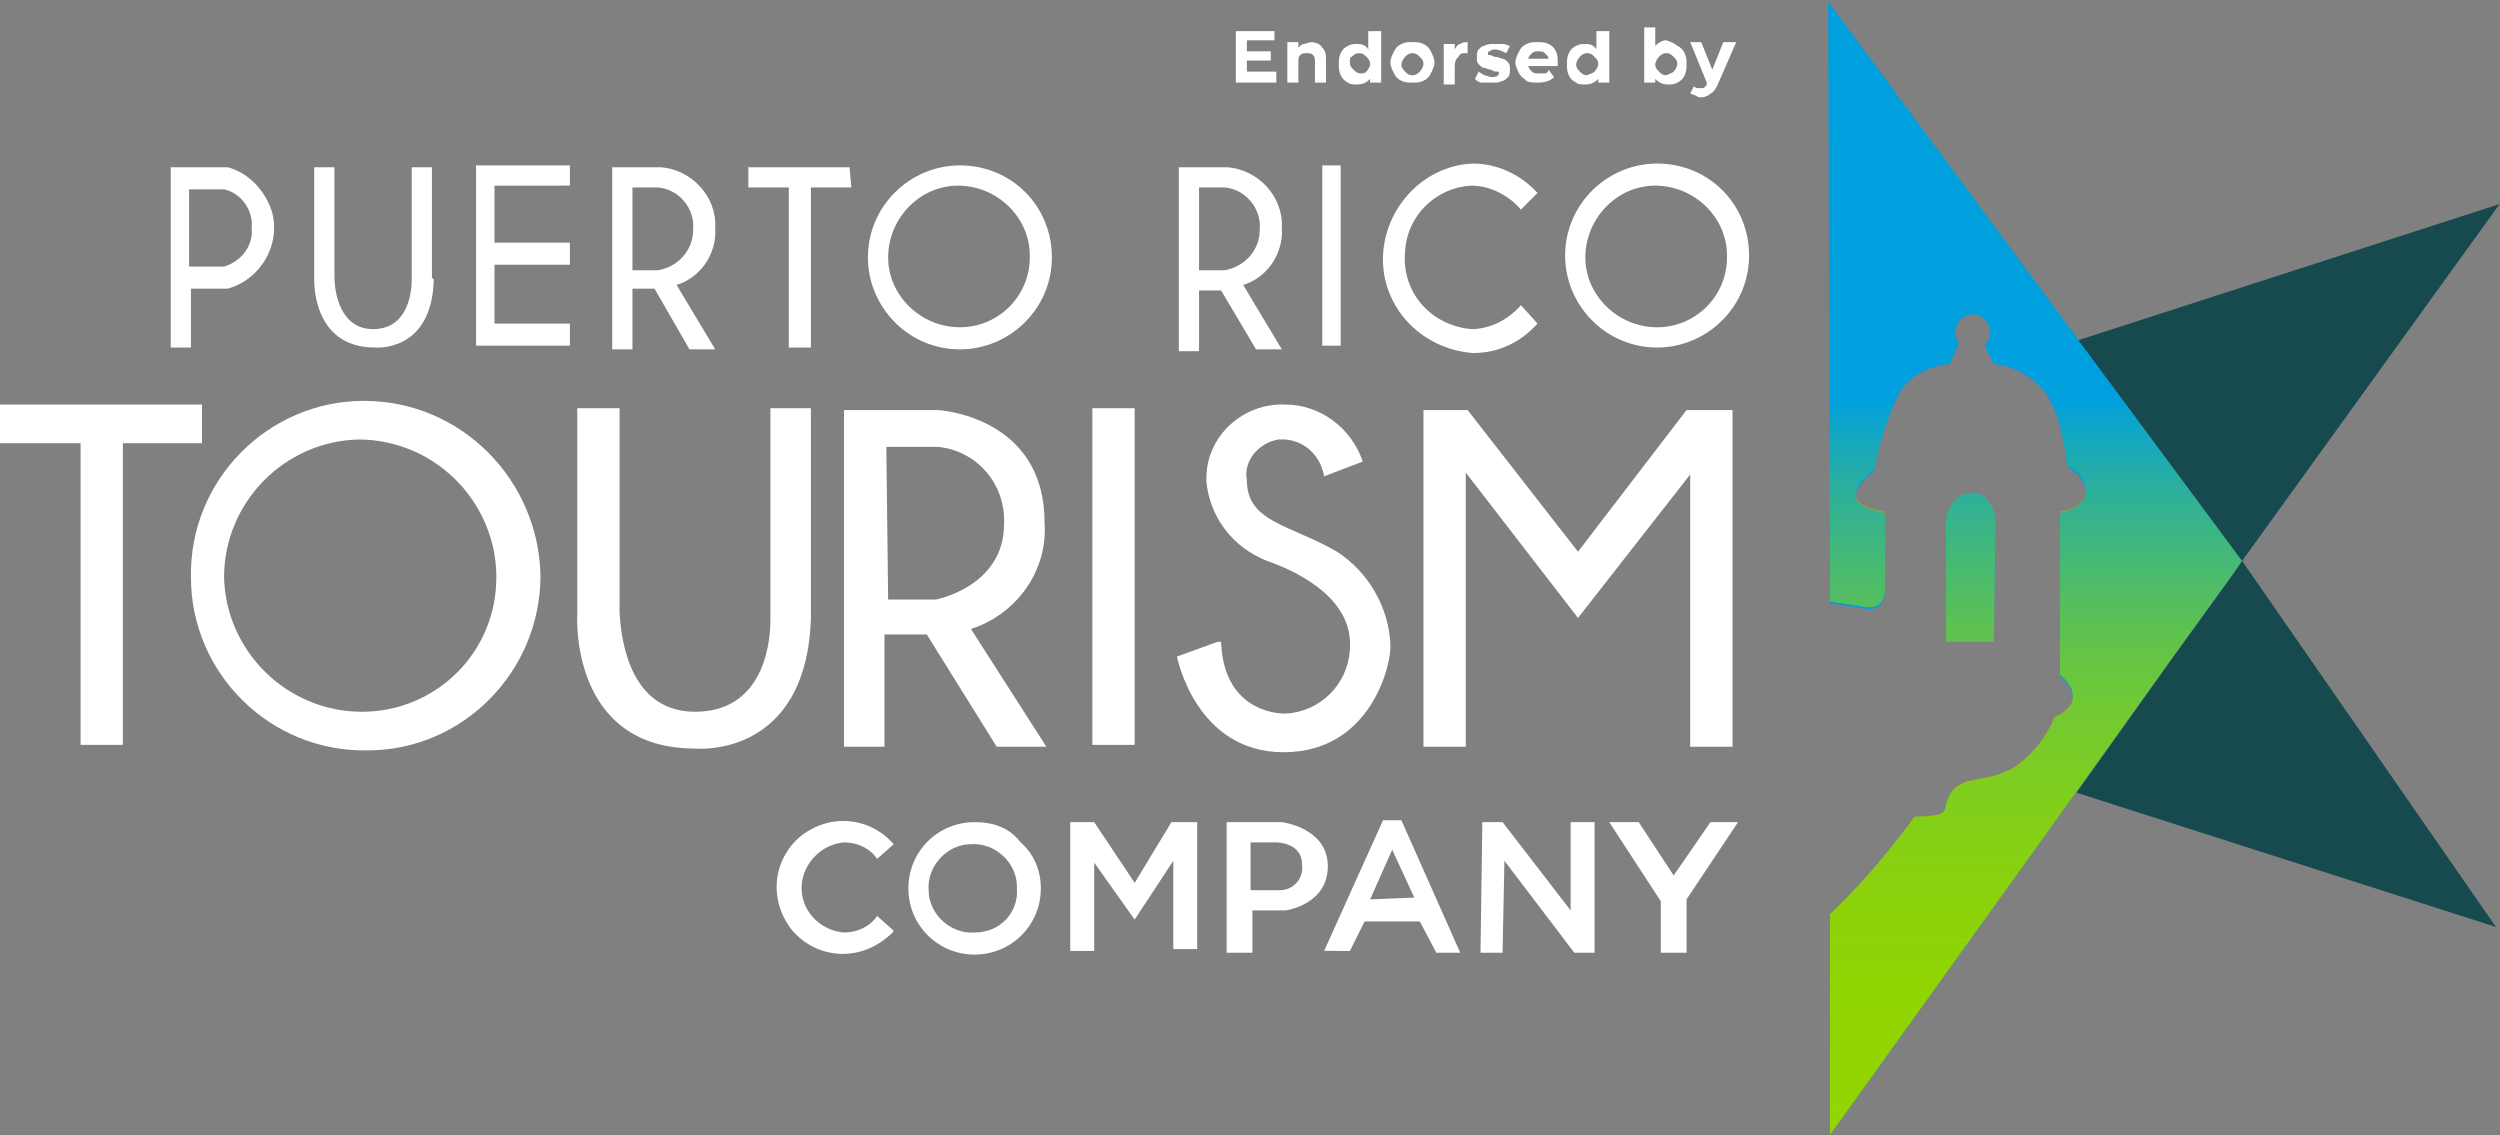 <?xml version="1.0" encoding="utf-8"?>
<!-- Generator: Adobe Illustrator 26.2.1, SVG Export Plug-In . SVG Version: 6.00 Build 0)  -->
<svg version="1.1" id="Layer_1" xmlns="http://www.w3.org/2000/svg" xmlns:xlink="http://www.w3.org/1999/xlink" x="0px" y="0px"
	 viewBox="0 0 135.9 61.7" style="enable-background:new 0 0 135.9 61.7;" xml:space="preserve">
<rect x="0" y="0" width="135.9" height="61.7" fill="#808080" stroke="none"/>
<style type="text/css">
	.st0{fill:#00A0DF;}
	.st1{fill:url(#Path_82762_00000134961013242388493360000015282559303426237846_);}
	.st2{fill:#174A4F;}
	.st3{fill:#FFFFFF;}
	.st4{enable-background:new    ;}
</style>
<g id="PRTC-endorsement-sm" transform="translate(-3.62 -7.909)">
	<path id="Path_82760" class="st0" d="M103,8l0.1,32.7L105,41c1.2,0.2,1.1-1.1,1.1-1.1v-4.1c0,0-1.6-0.2-1.6-0.9s1-1.4,1-1.4
		c0.3-1.5,0.7-2.9,1.4-4.3c0.6-0.9,1.6-1.4,2.7-1.5l0.5-1.1c-0.1-0.2-0.2-0.4-0.2-0.6c0-0.5,0.4-1,0.9-1c0.5,0,1,0.4,1,0.9
		c0,0,0,0.1,0,0.1c0,0.3-0.1,0.5-0.3,0.7l0.5,1c0.9,0.1,1.8,0.5,2.5,1.2c1.2,1.1,1.5,4.4,1.5,4.4s1,0.5,1,1.4s-1.4,1.1-1.4,1.1v8.9
		c0.4,0.3,0.7,0.7,0.7,1.2c0,0.7-1,1.1-1,1.1c-0.4,1-1.1,1.9-2,2.6c-1.4,0.9-2.4,0.6-3.2,1.1s-0.7,1.3-0.9,1.5s-1.5,0.2-1.5,0.2
		c-1.4,1.9-2.9,3.6-4.6,5.3v11.9l22.4-31.2L103,8z"/>
	<path id="Path_82761" class="st0" d="M112.1,36.2c0,0-0.1-1.5-1.3-1.5s-1.4,1.5-1.4,1.5v6.6l2.6,0L112.1,36.2z"/>

		<linearGradient id="Path_82762_00000143579431015206521470000006595612499443202450_" gradientUnits="userSpaceOnUse" x1="-222.346" y1="428.994" x2="-222.346" y2="429.994" gradientTransform="matrix(22.498 0 0 -61.542 5116.574 26470.76)">
		<stop  offset="0" style="stop-color:#93D500"/>
		<stop  offset="0.13" style="stop-color:#93D500;stop-opacity:0.988"/>
		<stop  offset="0.22" style="stop-color:#93D500;stop-opacity:0.941"/>
		<stop  offset="0.3" style="stop-color:#93D500;stop-opacity:0.871"/>
		<stop  offset="0.38" style="stop-color:#93D500;stop-opacity:0.769"/>
		<stop  offset="0.45" style="stop-color:#93D500;stop-opacity:0.631"/>
		<stop  offset="0.51" style="stop-color:#93D500;stop-opacity:0.471"/>
		<stop  offset="0.58" style="stop-color:#93D500;stop-opacity:0.271"/>
		<stop  offset="0.64" style="stop-color:#93D500;stop-opacity:5.100000e-02"/>
		<stop  offset="0.65" style="stop-color:#93D500;stop-opacity:0"/>
	</linearGradient>
	<path id="Path_82762" style="fill:url(#Path_82762_00000143579431015206521470000006595612499443202450_);" d="M125.5,38.4
		l-22.4,31.2V57.6c1.7-1.6,3.2-3.4,4.6-5.3c0,0,1.2,0,1.5-0.2s0.1-1,0.9-1.5s1.8-0.2,3.2-1.1c0.9-0.7,1.6-1.6,2-2.6c0,0,1-0.4,1-1.1
		c0-0.5-0.3-0.9-0.7-1.2v-8.9c0,0,1.4-0.1,1.4-1.1s-1-1.4-1-1.4s-0.3-3.3-1.5-4.4c-0.7-0.7-1.5-1.1-2.5-1.2l-0.5-1
		c0.2-0.2,0.3-0.5,0.3-0.7c0-0.5-0.4-1-0.9-1c-0.5,0-1,0.4-1,0.9c0,0,0,0.1,0,0.1c0,0.2,0.1,0.5,0.2,0.6l-0.5,1.1
		c-1.1,0.1-2.1,0.7-2.7,1.5c-0.6,1.4-1.1,2.8-1.4,4.3c0,0-1,0.7-1,1.4s1.6,0.9,1.6,0.9v4.1c0,0,0.1,1.3-1.1,1.1l-1.9-0.3L103,8
		L125.5,38.4z M112.1,36.2c0,0-0.1-1.5-1.3-1.5s-1.4,1.5-1.4,1.5v6.6l2.6,0L112.1,36.2z"/>
	<path id="Path_82763" class="st2" d="M116.6,26.4l8.9,12l14-19.4L116.6,26.4z"/>
	<path id="Path_82764" class="st2" d="M125.1,39L125.1,39l-3.4,4.7l-5.2,7.3l22.8,7.3l-13.8-19.9L125.1,39z"/>
	<path id="Path_82765" class="st3" d="M49.8,17h-5.5v1.1h2.2v8.7h1.2v-8.7h2.2L49.8,17z"/>
	<path id="Path_82766" class="st3" d="M27.1,23v-6H26v6.1c0,0.9-0.3,2.7-2.1,2.7c-1.7,0-2.1-1.8-2.1-2.9V17h-1.1v6
		c0,0-0.2,3.8,3.3,3.8c0,0,3.1,0.3,3.2-3.7L27.1,23z"/>
	<path id="Path_82767" class="st3" d="M41.1,26.9h1.4l-2.1-3.5c1.3-0.4,2.2-1.7,2.1-3.1c0.1-1.7-1.3-3.2-3-3.3h-2.6v9.9H38v-3.3h1.2
		L41.1,26.9z M38,18.1h1.4c1.1,0.1,2,1.1,1.9,2.3c0,0,0,0,0,0c0,1.1-0.8,2-1.9,2.2l-1.4,0V18.1z"/>
	<path id="Path_82768" class="st3" d="M71.9,26.9h1.4l-2.1-3.5c1.3-0.4,2.2-1.7,2.1-3.1c0.1-1.7-1.3-3.2-3-3.3h-2.6V27h1.1v-3.3h1.2
		L71.9,26.9z M68.8,18.1c0.5,0,1.1,0,1.4,0c1.1,0.1,2,1.1,1.9,2.3c0,0,0,0,0,0c0,1.1-0.8,2-1.9,2.2l-1.4,0L68.8,18.1z"/>
	<path id="Path_82769" class="st3" d="M55.8,16.9c-2.7,0-5,2.2-5,5c0,2.7,2.2,5,5,5c2.7,0,5-2.2,5-5c0,0,0,0,0,0
		C60.8,19.1,58.6,16.9,55.8,16.9z M55.8,25.7c-2.1,0-3.9-1.7-3.9-3.8c0-2.1,1.7-3.9,3.8-3.9c2.1,0,3.9,1.7,3.9,3.8c0,0,0,0.1,0,0.1
		C59.6,24,57.9,25.7,55.8,25.7z"/>
	<path id="Path_82770" class="st3" d="M93.7,16.8c-2.7,0-5,2.2-5,5c0,2.7,2.2,5,5,5c2.7,0,5-2.2,5-5c0,0,0,0,0,0
		C98.7,19,96.5,16.8,93.7,16.8z M93.7,25.7c-2.1,0-3.9-1.7-3.9-3.8c0-2.1,1.7-3.9,3.8-3.9c2.1,0,3.9,1.7,3.9,3.8c0,0,0,0.1,0,0.1
		C97.5,24,95.8,25.7,93.7,25.7z"/>
	<rect id="Rectangle_2011" x="75.5" y="16.9" class="st3" width="1" height="9.8"/>
	<path id="Path_82771" class="st3" d="M34.6,18.1v-1.2h-5.1v9.8h5.1v-1.2h-4.1v-3.2h4.1v-1.2h-4.1v-3.1H34.6z"/>
	<path id="Path_82772" class="st3" d="M16,17h-3.1v9.8H14v-3.2l2,0c1.8-0.5,2.9-2.4,2.4-4.2C18,18.2,17.1,17.3,16,17z M15.8,22.4
		l-1.9,0v-4.2h1.9c0.9,0.2,1.6,1.1,1.5,2.1C17.4,21.2,16.8,22.1,15.8,22.4z"/>
	<path id="Path_82773" class="st3" d="M86.3,24.5c-0.7,0.8-1.7,1.3-2.7,1.3c-2.2-0.2-3.8-2-3.6-4.2c0.1-2,1.7-3.5,3.6-3.6
		c1,0,2,0.5,2.7,1.3c0.3-0.3,0.6-0.6,0.9-0.9c-0.9-1-2.2-1.6-3.5-1.6c-2.8,0.1-5,2.6-4.9,5.4c0.1,2.6,2.2,4.7,4.9,4.9
		c1.4,0,2.6-0.6,3.5-1.6L86.3,24.5z"/>
	<path id="Path_82774" class="st3" d="M14.6,29.9h-11V32H8v16.4h2.3V32h4.3V29.9z"/>
	<path id="Path_82775" class="st3" d="M47.7,41.3V30.1h-2.2l0,11.5c0,1.7-0.6,5-4.1,5c-3.3,0-4-3.4-4.1-5.4V30.1H35v11.3
		c0,0-0.4,7.2,6.4,7.2c0,0,6,0.6,6.3-7L47.7,41.3z"/>
	<path id="Path_82776" class="st3" d="M57.8,48.5l2.7,0l-4.1-6.4c2.5-0.8,4.2-3.2,4-5.8c0-5.8-5.8-6.1-5.8-6.1l-4.1,0h-1v18.3h2.2
		v-6.1H54L57.8,48.5z M51.8,32.2c0.9,0,2.2,0,2.8,0c2.1,0.2,3.7,2,3.6,4.2c0,0,0,0,0,0c0,3.4-3.7,4.1-3.7,4.1l-2.6,0L51.8,32.2z"/>
	<rect id="Rectangle_2012" x="63" y="30.1" class="st3" width="2.3" height="18.3"/>
	<path id="Path_82777" class="st3" d="M69.8,42.8l-2.2,0.8c0,0,1,5.2,5.8,5.2s5.9-4.9,5.8-5.9c-0.1-2-1.2-3.9-2.9-5
		c-2.6-1.5-4.9-1.6-4.9-3.9C71.2,33,72,32,73.1,31.8c0.1,0,0.2,0,0.4,0c1.1,0.1,1.9,0.9,2.1,2l2.1-0.8c-0.6-1.8-2.3-3.1-4.2-3.1
		c-2.3-0.1-4.3,1.7-4.3,4c0,0.1,0,0.2,0,0.2c0.2,2,1.5,3.6,3.3,4.3c2,0.7,4.7,2.2,4.5,4.8c-0.1,1.9-1.6,3.4-3.5,3.5
		c-1.2,0-3.4-0.7-3.5-3.9L69.8,42.8z"/>
	<path id="Path_82778" class="st3" d="M81,48.5l2.3,0V33.6l6.1,7.9l6.1-7.8v14.8h2.3l0-18.3h-2.5l-5.9,7.7l-6-7.7l-2.4,0L81,48.5z"
		/>
	<path id="Path_82779" class="st3" d="M23.4,29.7c-5.2,0-9.5,4.3-9.4,9.6c0,5.2,4.3,9.5,9.6,9.4c5.2,0,9.4-4.3,9.4-9.5
		C32.9,34,28.7,29.7,23.4,29.7C23.4,29.7,23.4,29.7,23.4,29.7z M23.3,46.6c-4.1,0-7.4-3.3-7.5-7.3c0-4.1,3.3-7.4,7.3-7.5
		c4.1,0,7.4,3.3,7.5,7.3c0,0.1,0,0.1,0,0.2C30.6,43.4,27.3,46.6,23.3,46.6C23.3,46.6,23.3,46.6,23.3,46.6z"/>
	<path id="Path_82780" class="st3" d="M61.8,59.6h1.3v-4.8l2.2,3.1l2.1-3.2l0,4.8l1.3,0l0-6.9l-1.4,0l-2,3.3l-2.2-3.3l-1.3,0
		L61.8,59.6z"/>
	<path id="Path_82781" class="st3" d="M79.8,52.5h-1l-3.2,7.1H77l0.8-1.6l3,0l0.9,1.7h1.3L79.8,52.5z M78.1,56.8l1.2-2.7l1.2,2.6
		L78.1,56.8z"/>
	<path id="Path_82782" class="st3" d="M84.1,59.7l1.2,0l0.1-5l3.8,5l1.1,0l0-7.1l-1.3,0l0,4.8l-3.7-4.8l-1.1,0L84.1,59.7z"/>
	<path id="Path_82783" class="st3" d="M56.6,52.6c-2,0-3.6,1.6-3.6,3.6c0,2,1.6,3.6,3.6,3.6c2,0,3.6-1.6,3.6-3.6
		c0-1-0.4-1.9-1.1-2.5C58.5,52.9,57.6,52.6,56.6,52.6z M56.6,58.6c-1.3,0.1-2.5-1-2.5-2.3c-0.1-1.3,1-2.5,2.3-2.5
		c1.3-0.1,2.5,1,2.5,2.3c0,0,0,0.1,0,0.1C59,57.5,58,58.6,56.6,58.6L56.6,58.6z"/>
	<path id="Path_82784" class="st3" d="M51.3,57.7c-0.4,0.6-1.1,0.9-1.8,0.9c-1.3-0.1-2.4-1.2-2.3-2.6c0.1-1.2,1.1-2.2,2.3-2.3
		c0.7,0,1.4,0.3,1.8,0.9l0.9-0.8c-1.3-1.5-3.5-1.7-5.1-0.4c-1.5,1.3-1.7,3.5-0.4,5.1c1.3,1.5,3.5,1.7,5.1,0.4
		c0.1-0.1,0.3-0.2,0.4-0.4L51.3,57.7z"/>
	<path id="Path_82785" class="st3" d="M73.3,52.6h-3v7.1h1.4v-2.3l1.8,0c0,0,2.3-0.3,2.3-2.4S73.3,52.6,73.3,52.6z M73.2,56.3h-1.6
		v-2.6h1.4c0,0,1.4,0,1.4,1.2C74.5,55.7,73.9,56.3,73.2,56.3z"/>
	<path id="Path_82786" class="st3" d="M93.9,59.7h1.4v-2.9l2.8-4.2h-1.5l-2,2.9l-1.9-2.9l-1.6,0l2.8,4.3L93.9,59.7z"/>
	<g class="st4">
		<path class="st3" d="M73,11.9v0.5h-2.2V9.6h2.1v0.5h-1.5v0.6h1.3v0.5h-1.3v0.6H73z"/>
		<path class="st3" d="M75.5,10.5c0.2,0.2,0.2,0.4,0.2,0.7v1.2h-0.6v-1.1c0-0.2,0-0.3-0.1-0.4c-0.1-0.1-0.2-0.1-0.3-0.1
			c-0.2,0-0.3,0-0.4,0.1s-0.1,0.2-0.1,0.4v1.1h-0.6v-2.2h0.6v0.3c0.1-0.1,0.2-0.2,0.3-0.2c0.1,0,0.3-0.1,0.4-0.1
			C75.1,10.2,75.4,10.3,75.5,10.5z"/>
		<path class="st3" d="M78.7,9.4v3h-0.6v-0.2c-0.2,0.2-0.4,0.3-0.7,0.3c-0.2,0-0.4,0-0.5-0.1c-0.2-0.1-0.3-0.2-0.4-0.4
			c-0.1-0.2-0.1-0.4-0.1-0.6c0-0.2,0-0.4,0.1-0.6c0.1-0.2,0.2-0.3,0.4-0.4s0.3-0.1,0.5-0.1c0.3,0,0.5,0.1,0.6,0.3v-1H78.7z
			 M77.9,11.8c0.1-0.1,0.2-0.3,0.2-0.4c0-0.2-0.1-0.3-0.2-0.4c-0.1-0.1-0.2-0.2-0.4-0.2c-0.2,0-0.3,0.1-0.4,0.2
			C77,11,77,11.1,77,11.3c0,0.2,0.1,0.3,0.2,0.4c0.1,0.1,0.2,0.2,0.4,0.2C77.7,11.9,77.8,11.9,77.9,11.8z"/>
		<path class="st3" d="M79.8,12.3c-0.2-0.1-0.3-0.2-0.4-0.4s-0.2-0.4-0.2-0.6c0-0.2,0.1-0.4,0.2-0.6s0.2-0.3,0.4-0.4
			s0.4-0.1,0.6-0.1s0.4,0,0.6,0.1s0.3,0.2,0.4,0.4c0.1,0.2,0.2,0.4,0.2,0.6c0,0.2-0.1,0.4-0.2,0.6c-0.1,0.2-0.2,0.3-0.4,0.4
			s-0.4,0.1-0.6,0.1S80,12.4,79.8,12.3z M80.8,11.8c0.1-0.1,0.2-0.3,0.2-0.4c0-0.2-0.1-0.3-0.2-0.4c-0.1-0.1-0.2-0.2-0.4-0.2
			s-0.3,0.1-0.4,0.2c-0.1,0.1-0.2,0.3-0.2,0.4c0,0.2,0.1,0.3,0.2,0.4c0.1,0.1,0.2,0.2,0.4,0.2S80.7,11.9,80.8,11.8z"/>
		<path class="st3" d="M83,10.3c0.1-0.1,0.3-0.1,0.4-0.1v0.6c-0.1,0-0.1,0-0.1,0c-0.2,0-0.3,0-0.4,0.2c-0.1,0.1-0.2,0.2-0.2,0.5v1
			h-0.6v-2.2h0.6v0.3C82.8,10.4,82.9,10.3,83,10.3z"/>
		<path class="st3" d="M84.2,12.4c-0.2,0-0.3-0.1-0.4-0.2l0.2-0.4c0.1,0.1,0.2,0.1,0.3,0.2c0.1,0,0.3,0.1,0.4,0.1
			c0.3,0,0.4-0.1,0.4-0.2c0-0.1,0-0.1-0.1-0.1c-0.1,0-0.2,0-0.3-0.1c-0.2,0-0.3-0.1-0.4-0.1c-0.1,0-0.2-0.1-0.3-0.2
			s-0.1-0.2-0.1-0.4c0-0.1,0-0.3,0.1-0.4c0.1-0.1,0.2-0.2,0.3-0.2c0.2-0.1,0.3-0.1,0.5-0.1c0.2,0,0.3,0,0.5,0s0.3,0.1,0.4,0.1
			l-0.2,0.4c-0.2-0.1-0.4-0.2-0.6-0.2c-0.1,0-0.2,0-0.3,0.1c-0.1,0-0.1,0.1-0.1,0.1c0,0.1,0,0.1,0.1,0.1c0.1,0,0.2,0.1,0.3,0.1
			c0.2,0,0.3,0.1,0.4,0.1s0.2,0.1,0.3,0.2c0.1,0.1,0.1,0.2,0.1,0.4c0,0.1,0,0.3-0.1,0.4c-0.1,0.1-0.2,0.2-0.3,0.2
			c-0.2,0.1-0.3,0.1-0.5,0.1C84.5,12.4,84.3,12.4,84.2,12.4z"/>
		<path class="st3" d="M88.3,11.5h-1.6c0,0.1,0.1,0.2,0.2,0.3s0.2,0.1,0.4,0.1c0.1,0,0.2,0,0.3,0c0.1,0,0.2-0.1,0.2-0.2l0.3,0.4
			c-0.2,0.2-0.5,0.3-0.9,0.3c-0.2,0-0.5,0-0.6-0.1s-0.3-0.2-0.4-0.4s-0.2-0.4-0.2-0.6c0-0.2,0.1-0.4,0.2-0.6
			c0.1-0.2,0.2-0.3,0.4-0.4s0.4-0.1,0.6-0.1c0.2,0,0.4,0,0.6,0.1c0.2,0.1,0.3,0.2,0.4,0.4c0.1,0.2,0.1,0.4,0.1,0.6
			C88.3,11.3,88.3,11.4,88.3,11.5z M86.9,10.8c-0.1,0.1-0.2,0.2-0.2,0.3h1.1c0-0.1-0.1-0.2-0.2-0.3c-0.1-0.1-0.2-0.1-0.4-0.1
			C87.1,10.7,87,10.7,86.9,10.8z"/>
		<path class="st3" d="M91.1,9.4v3h-0.6v-0.2c-0.2,0.2-0.4,0.3-0.7,0.3c-0.2,0-0.4,0-0.5-0.1c-0.2-0.1-0.3-0.2-0.4-0.4
			c-0.1-0.2-0.1-0.4-0.1-0.6c0-0.2,0-0.4,0.1-0.6c0.1-0.2,0.2-0.3,0.4-0.4s0.3-0.1,0.5-0.1c0.3,0,0.5,0.1,0.6,0.3v-1H91.1z
			 M90.3,11.8c0.1-0.1,0.2-0.3,0.2-0.4c0-0.2-0.1-0.3-0.2-0.4c-0.1-0.1-0.2-0.2-0.4-0.2c-0.2,0-0.3,0.1-0.4,0.2
			c-0.1,0.1-0.2,0.3-0.2,0.4c0,0.2,0.1,0.3,0.2,0.4c0.1,0.1,0.2,0.2,0.4,0.2C90.1,11.9,90.2,11.9,90.3,11.8z"/>
		<path class="st3" d="M94.8,10.4c0.2,0.1,0.3,0.2,0.4,0.4c0.1,0.2,0.1,0.4,0.1,0.6c0,0.2,0,0.4-0.1,0.6c-0.1,0.2-0.2,0.3-0.4,0.4
			c-0.2,0.1-0.3,0.1-0.5,0.1c-0.3,0-0.5-0.1-0.7-0.3v0.2H93v-3h0.6v1c0.2-0.2,0.4-0.3,0.6-0.3C94.5,10.2,94.7,10.3,94.8,10.4z
			 M94.6,11.8c0.1-0.1,0.2-0.3,0.2-0.4c0-0.2-0.1-0.3-0.2-0.4c-0.1-0.1-0.2-0.2-0.4-0.2c-0.2,0-0.3,0.1-0.4,0.2
			c-0.1,0.1-0.2,0.3-0.2,0.4c0,0.2,0.1,0.3,0.2,0.4c0.1,0.1,0.2,0.2,0.4,0.2C94.4,11.9,94.5,11.9,94.6,11.8z"/>
		<path class="st3" d="M98,10.2l-1,2.3c-0.1,0.2-0.2,0.4-0.4,0.5c-0.1,0.1-0.3,0.2-0.5,0.2c-0.1,0-0.2,0-0.3-0.1
			c-0.1,0-0.2-0.1-0.3-0.1l0.2-0.4c0,0,0.1,0.1,0.2,0.1c0.1,0,0.1,0,0.2,0c0.1,0,0.2,0,0.2-0.1c0.1,0,0.1-0.1,0.1-0.2l0,0l-0.9-2.2
			h0.6l0.6,1.5l0.6-1.5H98z"/>
	</g>
</g>
</svg>
